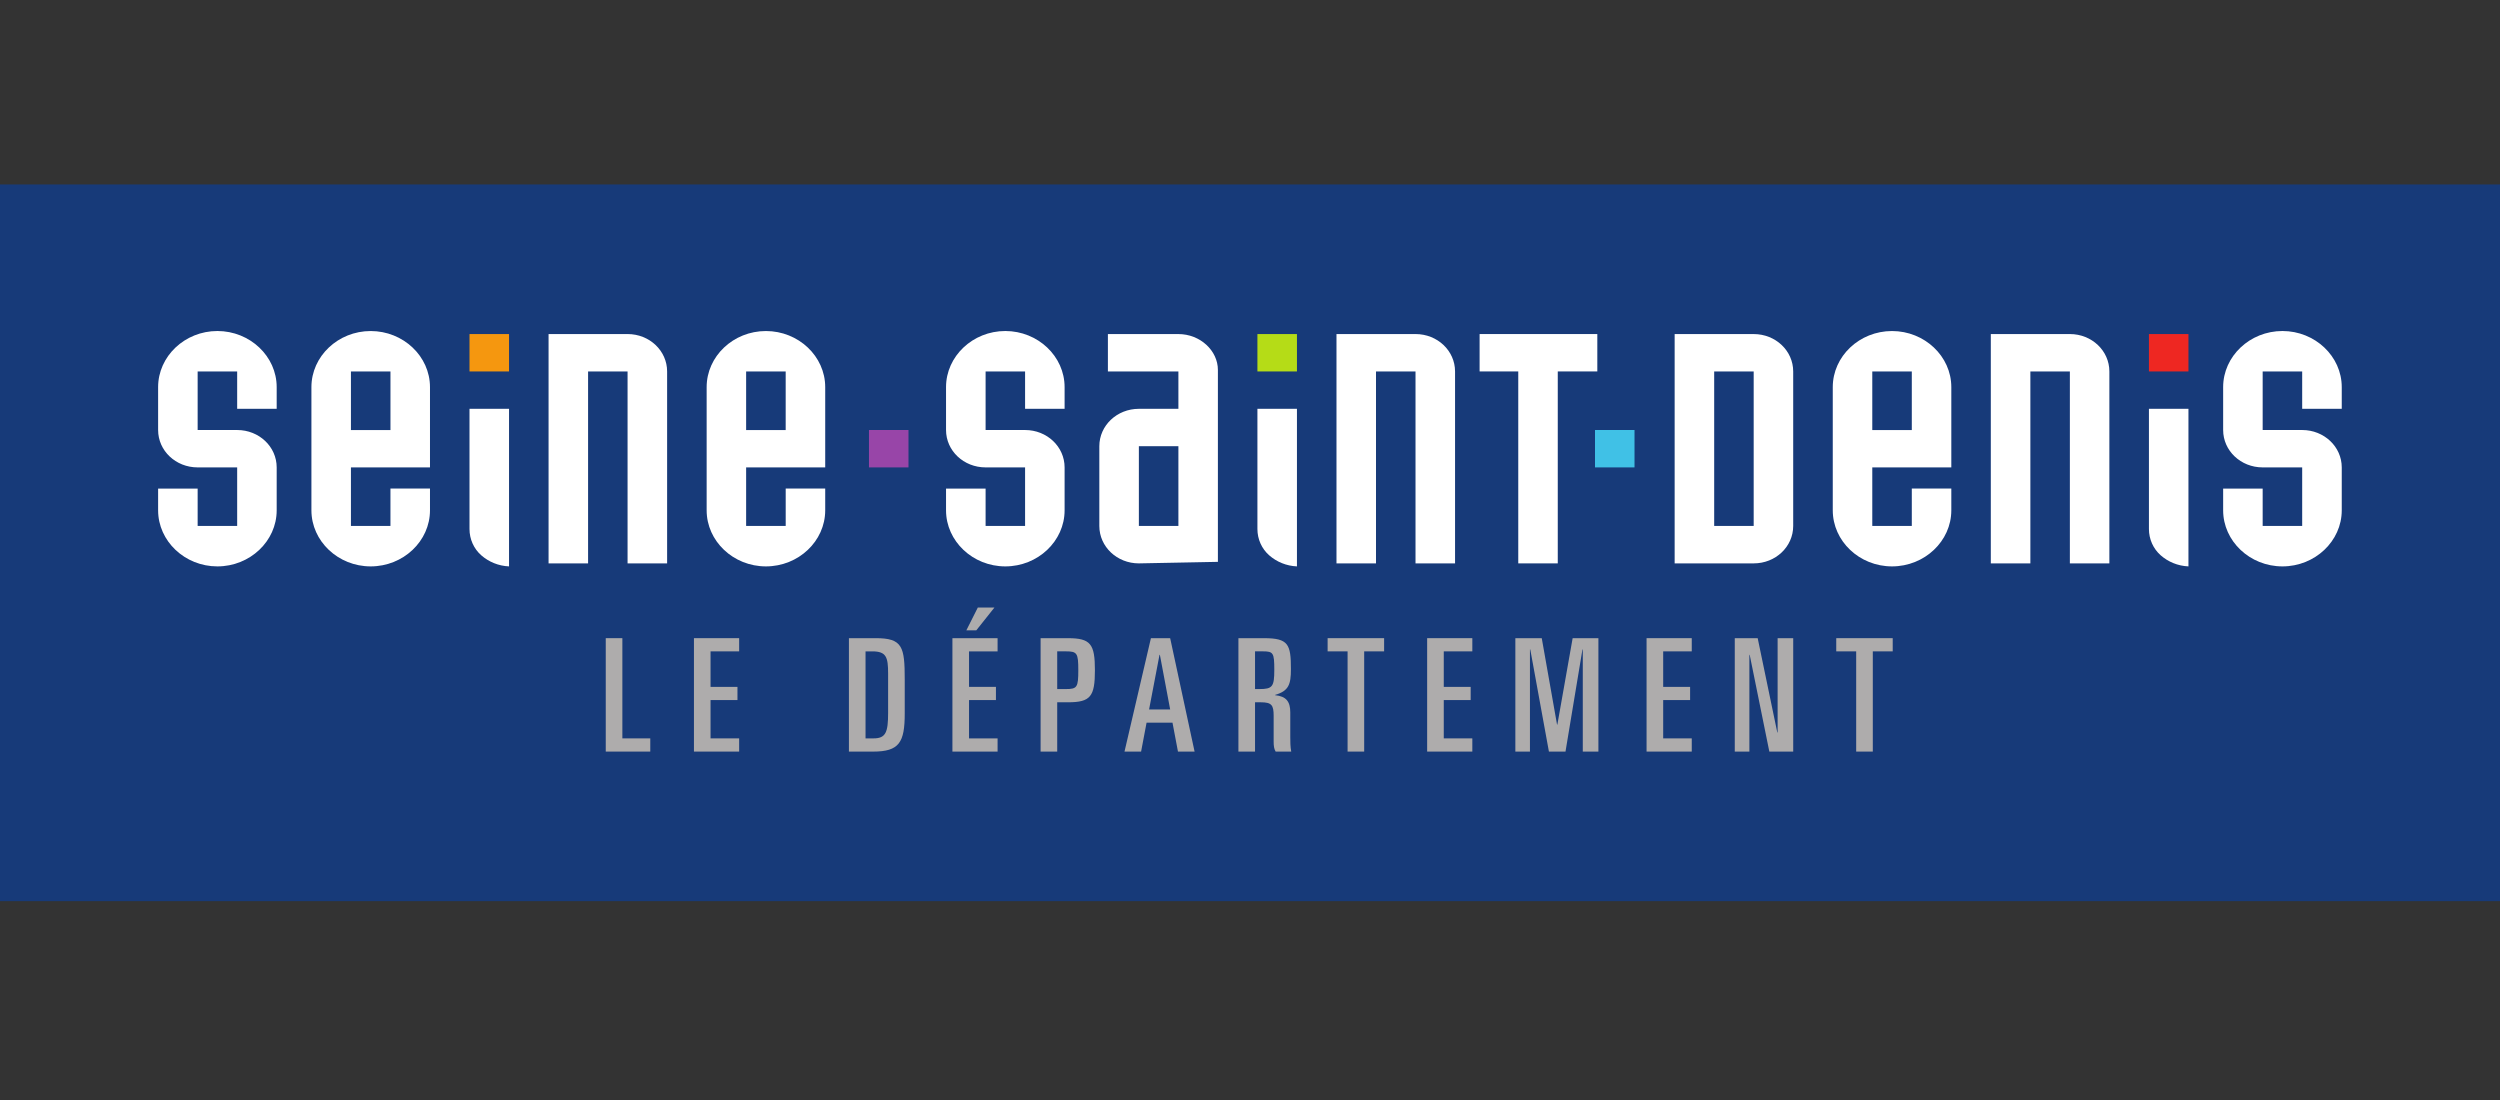 <?xml version="1.0" encoding="UTF-8"?>
<svg xmlns="http://www.w3.org/2000/svg" width="150" height="66" viewBox="0 0 150 66" fill="none">
  <rect x="0" y="0" width="150" height="66" fill="#333333" stroke="none"/>
  <g clip-path="url(#clip0_337_111)">
    <path d="M-0.001 54.069H150.001V11.068H-0.001V54.069H-0.001Z" fill="#173A79"></path>
    <path d="M14.23 22.286H11.859V25.801H14.23C15.545 25.801 16.601 26.802 16.601 28.044V30.62C16.601 32.467 14.999 33.984 13.043 33.984C11.09 33.984 9.487 32.467 9.487 30.62V29.315H11.859V31.558H14.23V28.044H11.859C10.545 28.044 9.487 27.044 9.487 25.801V23.226C9.487 21.378 11.09 19.861 13.043 19.861C14.999 19.861 16.601 21.378 16.601 23.226V24.528H14.23V22.286Z" fill="white"></path>
    <path d="M30.542 33.984C29.902 33.955 29.324 33.711 28.876 33.318C28.426 32.923 28.17 32.347 28.17 31.741V24.529H30.542V33.984Z" fill="white"></path>
    <path d="M32.914 20.043H37.654C38.969 20.043 40.027 21.044 40.027 22.286V33.803H37.654V22.286H35.285V33.803H32.914V20.043Z" fill="white"></path>
    <path d="M44.768 25.802H47.141V22.286H44.768V25.802ZM42.399 23.227C42.399 21.377 43.999 19.862 45.955 19.862C47.911 19.862 49.513 21.377 49.513 23.227V28.044H44.768V31.558H47.142V29.314H49.513V30.619C49.513 32.468 47.911 33.984 45.955 33.984C43.999 33.984 42.399 32.468 42.399 30.619V23.227Z" fill="white"></path>
    <path d="M61.505 22.286H59.136V25.801H61.505C62.82 25.801 63.876 26.802 63.876 28.044V30.62C63.876 32.467 62.274 33.984 60.319 33.984C58.365 33.984 56.762 32.467 56.762 30.62V29.315H59.136V31.558H61.505V28.044H59.136C57.821 28.044 56.762 27.044 56.762 25.801V23.226C56.762 21.378 58.365 19.861 60.319 19.861C62.274 19.861 63.876 21.378 63.876 23.226V24.528H61.505V22.286Z" fill="white"></path>
    <path d="M68.332 31.558H70.704V26.773H68.332V31.558ZM73.074 33.711L68.332 33.803C67.019 33.803 65.96 32.803 65.96 31.558V26.773C65.96 25.53 67.019 24.529 68.332 24.529H70.704V22.287H66.474V20.044H70.704C72.017 20.044 73.074 21.045 73.074 22.195V33.711Z" fill="white"></path>
    <path d="M77.817 33.984C77.177 33.955 76.599 33.711 76.15 33.318C75.701 32.923 75.445 32.347 75.445 31.741V24.529H77.817L77.817 33.984Z" fill="white"></path>
    <path d="M80.189 20.043H84.931C86.245 20.043 87.303 21.044 87.303 22.286V33.803H84.931V22.286H82.56V33.803H80.189V20.043Z" fill="white"></path>
    <path d="M102.851 31.558H105.221V22.287H102.851L102.851 31.558ZM100.479 20.044H105.222C106.536 20.044 107.592 21.045 107.592 22.287V31.558C107.592 32.803 106.536 33.803 105.222 33.803H100.479V20.044Z" fill="white"></path>
    <path d="M112.337 25.802H114.708V22.286H112.337V25.802ZM109.966 23.227C109.966 21.377 111.566 19.862 113.521 19.862C115.475 19.862 117.079 21.377 117.079 23.227V28.044H112.337V31.558H114.708V29.314H117.079V30.619C117.079 32.468 115.475 33.984 113.521 33.984C111.566 33.984 109.966 32.468 109.966 30.619V23.227Z" fill="white"></path>
    <path d="M119.449 20.043H124.192C125.506 20.043 126.562 21.044 126.562 22.286V33.803H124.192V22.286H121.822V33.803H119.449V20.043Z" fill="white"></path>
    <path d="M131.307 33.984C130.665 33.955 130.089 33.711 129.641 33.318C129.192 32.923 128.936 32.347 128.936 31.741V24.529H131.307V33.984Z" fill="white"></path>
    <path d="M138.131 22.286H135.76V25.801H138.131C139.446 25.801 140.505 26.802 140.505 28.044V30.62C140.505 32.467 138.902 33.984 136.947 33.984C134.991 33.984 133.389 32.467 133.389 30.62V29.315H135.76V31.558H138.131V28.044H135.76C134.447 28.044 133.389 27.044 133.389 25.801V23.226C133.389 21.378 134.991 19.861 136.947 19.861C138.902 19.861 140.505 21.378 140.505 23.226V24.528H138.131V22.286Z" fill="white"></path>
    <path d="M88.776 20.043V22.286H91.096V33.803H93.466V22.286H95.839V20.043H88.776Z" fill="white"></path>
    <path d="M21.056 25.802H23.428V22.286H21.056V25.802ZM18.685 23.227C18.685 21.377 20.287 19.862 22.241 19.862C24.197 19.862 25.799 21.377 25.799 23.227V28.044H21.056V31.558H23.427V29.314H25.799V30.619C25.799 32.468 24.197 33.984 22.241 33.984C20.287 33.984 18.685 32.468 18.685 30.619V23.227Z" fill="white"></path>
    <path d="M28.17 22.287H30.542V20.044H28.17V22.287Z" fill="#F5970F"></path>
    <path d="M75.445 22.287H77.817V20.044H75.445V22.287Z" fill="#B5DC17"></path>
    <path d="M128.936 22.287H131.307V20.044H128.936V22.287Z" fill="#EE2722"></path>
    <path d="M95.7 28.044H98.071V25.8H95.7V28.044Z" fill="#40C1E6"></path>
    <path d="M52.138 28.044H54.509V25.8H52.138V28.044Z" fill="#9845A8"></path>
    <path d="M36.345 38.29H37.342V44.303H39.017V45.095H36.345V38.29Z" fill="#AEACAC"></path>
    <path d="M41.637 38.29H44.349V39.082H42.633V41.213H44.248V42.004H42.633V44.303H44.349V45.095H41.637V38.29Z" fill="#AEACAC"></path>
    <path d="M51.932 44.303H52.411C53.149 44.303 53.287 43.938 53.287 42.767V40.429C53.287 39.42 53.178 39.082 52.331 39.082H51.932V44.303ZM50.935 38.29H52.54C54.154 38.29 54.284 38.798 54.284 40.779V42.805C54.284 44.548 53.956 45.096 52.381 45.096H50.935V38.29Z" fill="#AEACAC"></path>
    <path d="M58.669 36.452H59.666L58.58 37.818H57.982L58.669 36.452ZM57.145 38.29H59.855V39.082H58.142V41.213H59.756V42.005H58.142V44.303H59.855V45.095H57.145V38.29Z" fill="#AEACAC"></path>
    <path d="M63.433 41.344H63.951C64.629 41.344 64.698 41.24 64.698 40.213C64.698 39.185 64.629 39.081 63.951 39.081H63.433V41.344ZM62.436 38.291H64.081C65.436 38.291 65.695 38.638 65.695 40.213C65.695 41.788 65.436 42.137 64.081 42.137H63.433V45.096H62.436V38.291Z" fill="#AEACAC"></path>
    <path d="M68.945 42.569H70.21L69.593 39.289H69.571L68.945 42.569ZM69.055 38.291H70.21L71.675 45.095H70.678L70.35 43.362H68.794L68.466 45.095H67.47L69.055 38.291Z" fill="#AEACAC"></path>
    <path d="M75.302 41.344H75.561C76.35 41.344 76.458 41.203 76.458 40.184C76.458 39.176 76.398 39.081 75.78 39.081H75.302L75.302 41.344ZM74.305 38.291H75.85C77.306 38.291 77.455 38.658 77.455 40.147C77.455 41.061 77.326 41.457 76.508 41.693V41.712C77.185 41.778 77.417 42.108 77.417 42.748V44.228C77.417 44.473 77.417 44.812 77.474 45.096H76.539C76.439 44.926 76.419 44.757 76.419 44.484V42.948C76.419 42.306 76.301 42.137 75.641 42.137H75.302V45.096H74.305V38.291Z" fill="#AEACAC"></path>
    <path d="M79.657 38.29H83.047V39.082H81.851V45.095H80.855V39.082H79.657L79.657 38.29Z" fill="#AEACAC"></path>
    <path d="M85.629 38.29H88.34V39.082H86.626V41.213H88.24V42.004H86.626V44.303H88.34V45.095H85.629V38.29Z" fill="#AEACAC"></path>
    <path d="M90.921 38.29H92.505L93.422 43.475H93.442L94.359 38.29H95.904V45.095H94.967V38.969H94.947L93.93 45.095H92.935L91.817 38.969H91.797V45.095H90.921V38.29Z" fill="#AEACAC"></path>
    <path d="M98.794 38.29H101.505V39.082H99.791V41.213H101.406V42.004H99.791V44.303H101.505V45.095H98.794V38.29Z" fill="#AEACAC"></path>
    <path d="M104.086 38.29H105.461L106.637 43.947H106.657V38.29H107.593V45.095H106.16L104.982 39.29H104.963V45.095H104.086V38.29Z" fill="#AEACAC"></path>
    <path d="M110.175 38.29H113.563V39.082H112.368V45.095H111.371V39.082H110.175V38.29Z" fill="#AEACAC"></path>
  </g>
  <defs>
    <clipPath id="clip0_337_111">
      <rect width="150" height="65" fill="white" transform="translate(0 0.069)"></rect>
    </clipPath>
  </defs>
</svg>
